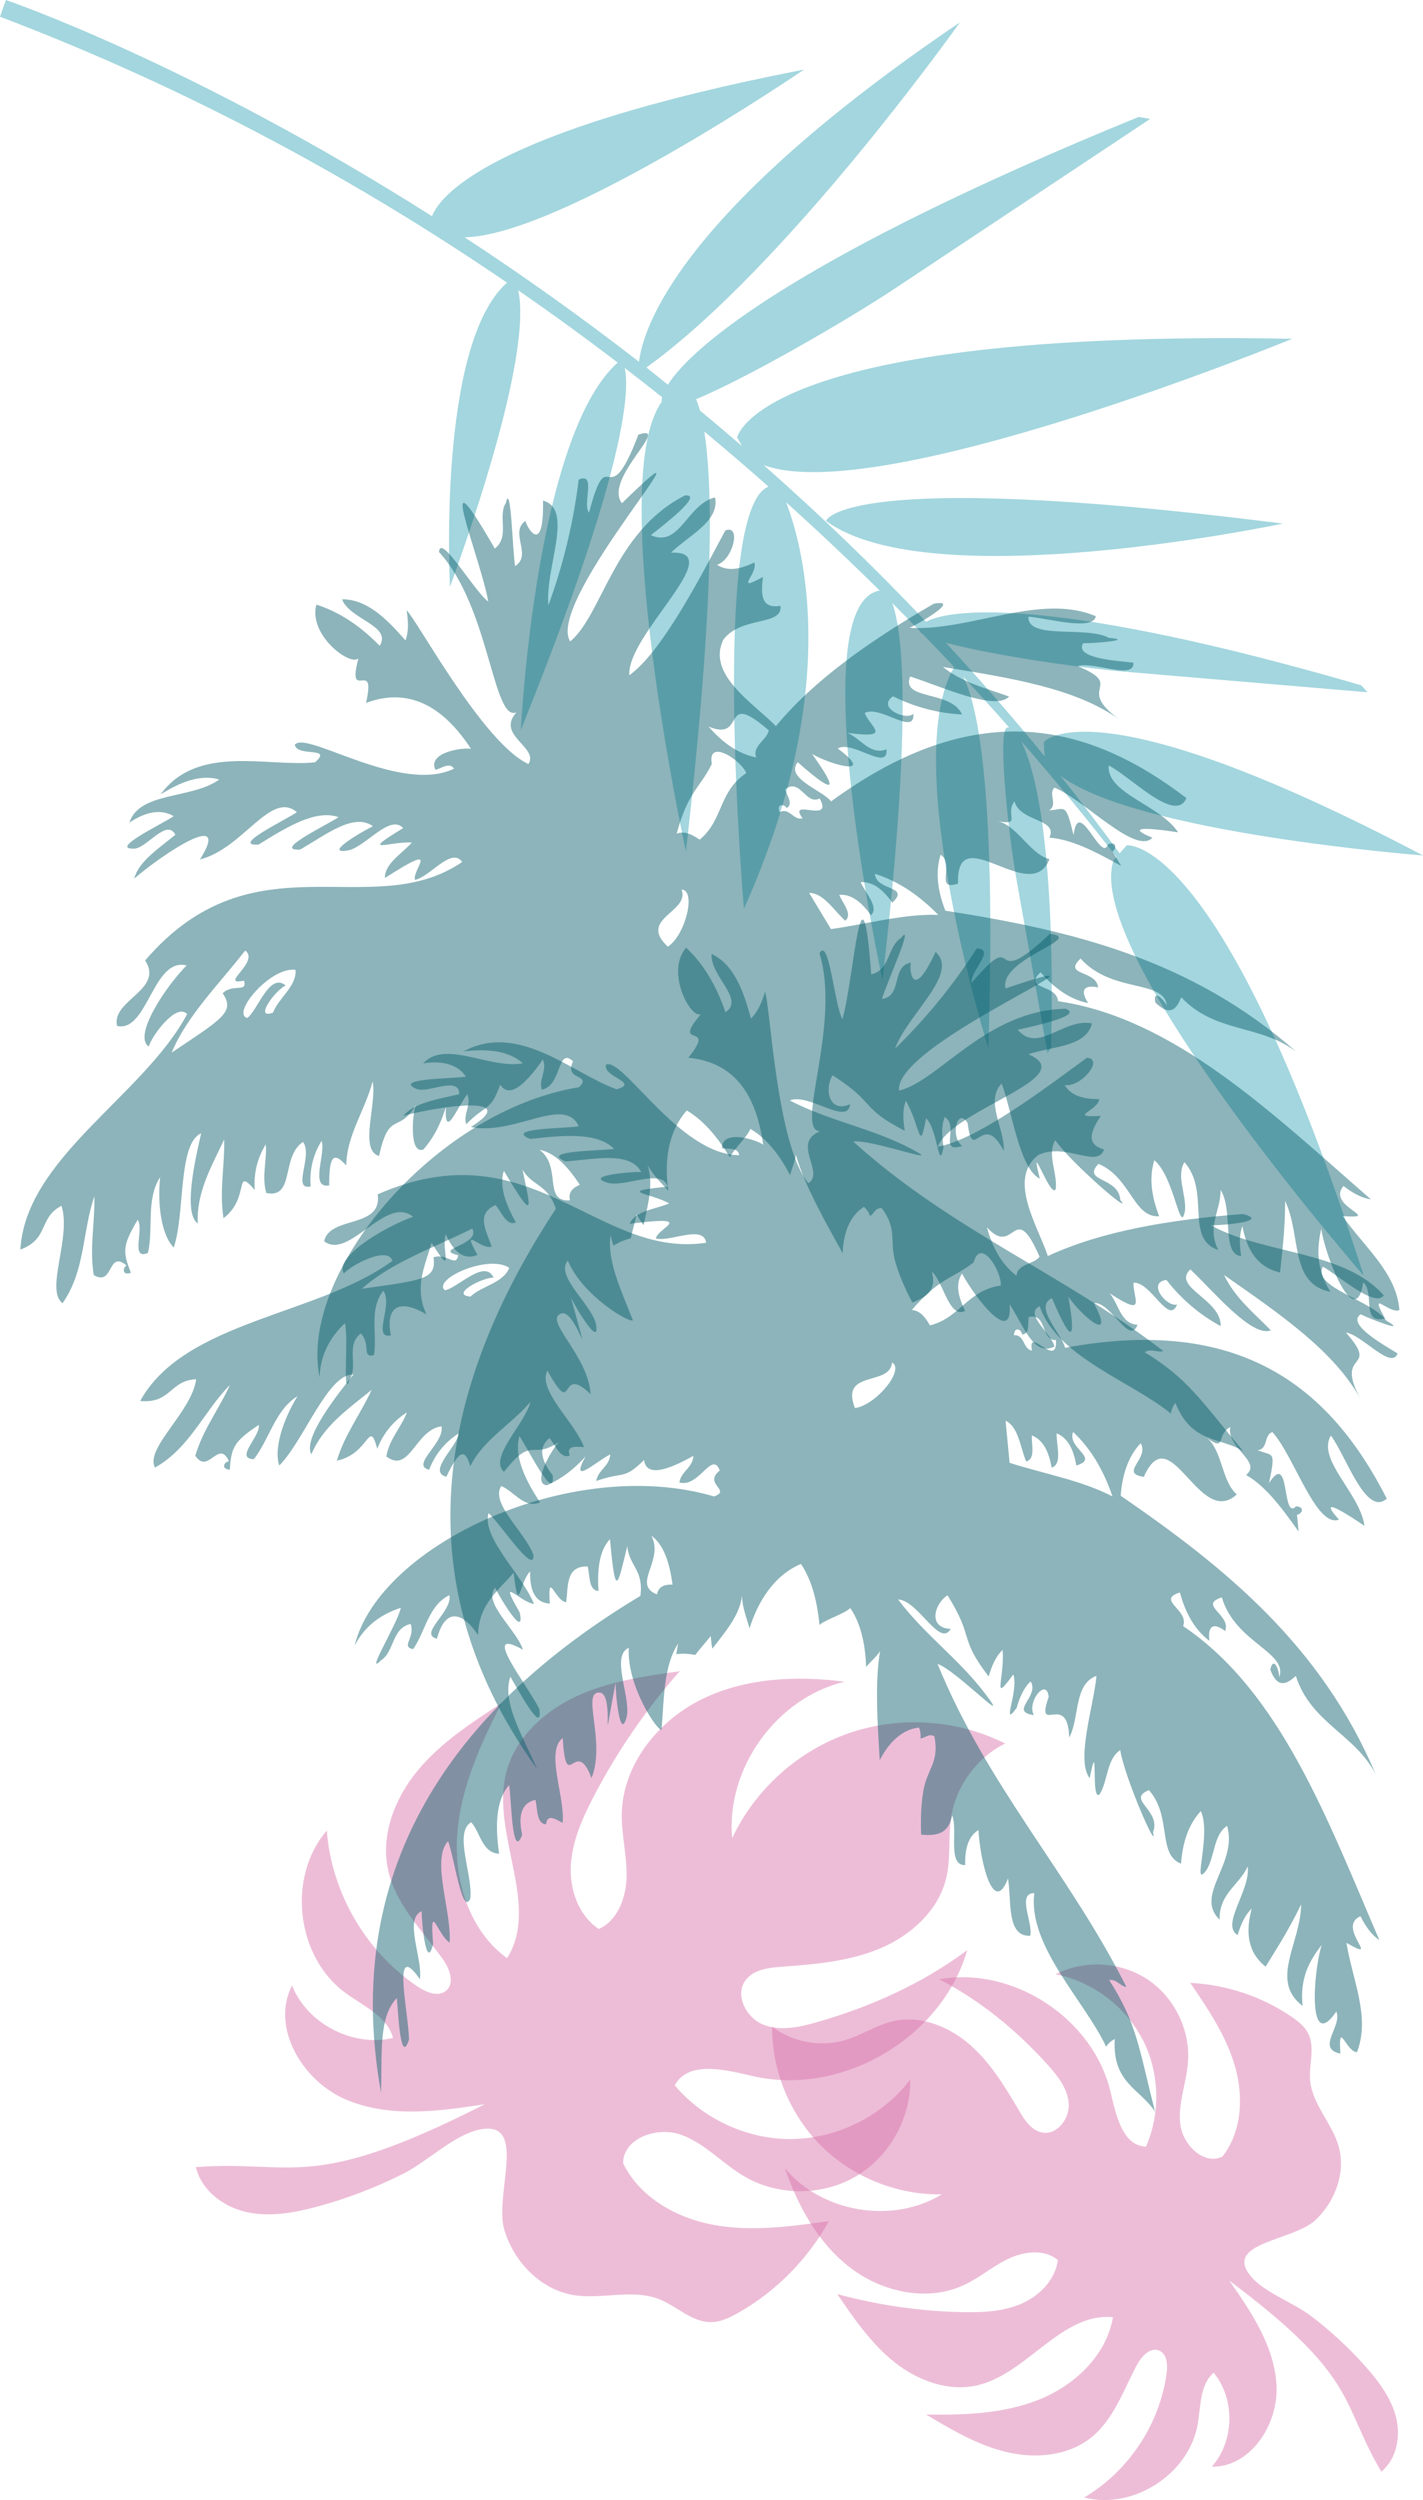 <svg xmlns="http://www.w3.org/2000/svg" viewBox="0 0 582.01 1022.46"><defs><style> .cls-1 { isolation: isolate; } .cls-2 { fill: #d973ab; opacity: .47; } .cls-2, .cls-3, .cls-4 { stroke-width: 0px; } .cls-3 { fill: #025966; mix-blend-mode: hard-light; opacity: .45; } .cls-4 { fill: #51b1c1; mix-blend-mode: multiply; opacity: .53; } </style></defs><g class="cls-1"><g id="Capa_2" data-name="Capa 2"><g id="Capa_1-2" data-name="Capa 1"><g><path class="cls-4" d="M386.83,262.84c13.67,14.76,27.17,30.25,40.42,46.47l-.33-5.79s19.6-25.02,155.09,46.36c0,0-117.55-9.04-148.41-32.74,8.25,10.31,16.34,20.98,24.34,31.88l2.88-3.28s39.12-5.09,96.93,175.98c0,0-115.26-132.14-102.28-169.89l1.18-1.34c-11.16-14.38-24.16-30.36-39.06-47.45,6.14,11.81,14.08,45.25,12.34,125.31l-1.52,2.31s-9.54-53.42-12.71-71.23c-3.18-17.81-7.46-57.84-4.22-61.5.31-.35.75-.5,1.29-.38-6-6.8-12.3-13.76-18.88-20.85,5.11,9.61,13.69,41.82,10.44,149.51-.03.87-.06,1.74-.08,2.61-.02-.09-36.76-117.48-13.96-155.99-4.19-4.47-8.5-8.99-12.92-13.55-.45-.3-.86-.61-1.06-.89-.07-.11-.11-.24-.16-.36-3.67-3.78-7.4-7.58-11.23-11.42,4.03,11.02,8.43,44.93-3.42,149.34-.19,1.62-.37,3.26-.56,4.91,0,0-33.46-153.86-1.14-159.32-12.03-11.88-24.79-23.97-38.3-36.13,7.27,18.79,22.8,77.04-17.24,166.26,0,0-14.01-163.35,10.07-172.64-8.48-7.51-17.23-15.03-26.28-22.54,3.33,21.08,4.4,66.73-6.85,165.87-.22,1.93-.44,3.87-.67,5.84,0,0-33.02-151.82-9.88-183.84-.05-.55-.01-1.17.16-1.9-5.03-4-10.13-8-15.31-11.98,2.02,8.78,1.09,39.75-41.49,145.59-.32.8-.65,1.61-.98,2.43,0-.1,5.93-120.19,39.61-150.2-13.07-9.97-26.63-19.86-40.72-29.59,2.32,9.67,1.94,38.02-27.15,119.33-.24.66-.48,1.34-.72,2.01,0-.08-5.41-99.12,23.33-124.44C147.36,74.63,78.29,36.57,0,6.84L2.4,0s75.28,25.58,174.3,88.44c2.81-7.54,21.92-34.72,152.14-59.98,0,0-99.3,67.9-138.8,68.59,22.88,15,46.82,31.89,71.31,50.92,1.72-14.19,16.67-61.2,131.27-138.83,0,0-70.75,99.76-128.23,141.16,2.91,2.28,5.85,4.7,8.78,7.04,10.21-16.17,54.46-53.1,192.55-109.52l4.7.82s-77.92,51.76-103.89,69.02c-20.09,13.35-60.74,36.85-81.84,45.62.52,1.21,1.06,2.72,1.58,4.62,5.74,4.73,11.49,9.61,17.25,14.58l-2.05-3.56s8.92-44.4,227.1-40.37c0,0-168.92,69.36-216.24,51.66,22.23,19.59,44.5,40.95,66.46,64.11,10.59-5.88,54.59-9.93,177.97,25.96l2.54,2.85s-74.61-6.32-99.48-8.43c-18.87-1.6-54.98-6.92-72.96-11.84ZM524.7,214.14h0s1.57.2,1.57.2c-.53-.07-1.05-.13-1.57-.2ZM337.85,213.05c42.86,31.62,186.74,1.11,186.85,1.09-1.03-.13-2.07-.26-3.1-.39-177.64-22.22-183.76-.7-183.76-.7ZM213.01,298.5h0c-.17.41-.33.82-.5,1.23l.5-1.23ZM184.03,240.05h0c-.12.34-.24.67-.37,1.02l.37-1.02ZM404.24,428.84h0c-.01.44-.02.88-.04,1.33l.05-1.33Z"></path><path class="cls-2" d="M324.73,874.84c-18.43.45-36.88-7.86-48.75-21.96,5.48-10.2,20.55-6.43,31.82-3.8,36.44,8.51,77.43-15.52,87.79-51.48-18.36,13.7-39.62,23.22-61.64,29.5-7.15,2.04-14.97,3.72-21.86.92-6.89-2.79-11.58-11.91-7.26-17.97,3.21-4.51,9.49-5.29,15.02-5.68,13.63-.98,27.53-2.17,40.12-7.48,12.59-5.31,23.89-15.5,27.05-28.8,1.95-8.2.7-16.83,2.05-25.15,2.06-12.69,10.54-24.16,22.05-29.86-19.63-9.84-43.25-11.4-64-4.2-20.75,7.19-38.34,23.03-47.66,42.91-2.59-28.51,18.11-57.34,45.96-63.99-19.78-2.56-40.63-1.59-58.51,7.24-17.88,8.83-32.14,26.71-32.59,46.64-.19,8.59,2.09,17.08,1.96,25.67-.13,8.59-3.53,18.06-11.37,21.58-8.27-5.44-11.97-16.07-11.43-25.95.54-9.88,4.66-19.2,9.22-27.98,9.62-18.52,21.51-35.85,35.32-51.5-14.54,2.06-29.32,4.18-42.61,10.43-13.29,6.25-25.09,17.34-28.5,31.62-5.96,24.93,14.09,53.6.5,75.33-15.4-11.14-21.8-31.67-20.4-50.63,1.4-18.96,9.43-36.75,18.1-53.66-12.35,8.01-24.89,16.2-34.27,27.53-9.38,11.34-15.28,26.52-12.06,40.88,3.11,13.86,13.82,24.47,22.14,35.98,2.86,3.95,5.27,9.99,1.57,13.17-3.18,2.74-8.09.74-11.58-1.6-21.2-14.19-35.34-38.44-37.24-63.88-16.31,18.96-12.59,51.58,7.57,66.38,7.39,5.43,17.18,9.59,19.53,18.45-16.45,3.87-35.01-5.75-41.33-21.43-8.79,17.13,4.22,38.98,21.91,46.57,17.69,7.59,37.91,4.95,56.93,1.97-71.62,36.42-77.82,22.73-118.14,25.71,2.19,9.53,11.25,16.33,20.79,18.42,9.55,2.09,19.51.27,28.95-2.29,12.19-3.31,24.03-7.85,35.31-13.54,9.38-4.73,20.58-15.76,30.82-17.91,20.4-4.28,5.89,26.6,10.31,41.15,3.93,12.92,14.64,24.13,27.94,26.45,11.68,2.04,24.24-2.59,35.28,1.73,7.29,2.85,13.41,9.45,21.24,9.4,3.94-.03,7.64-1.8,11.07-3.74,15.53-8.79,28.55-21.96,37.17-37.58-15.5,2.18-31.31,4.36-46.72,1.63-15.41-2.73-30.64-11.24-37.45-25.33.1-10.36,14.12-15.12,23.85-11.57,9.73,3.55,16.9,11.84,25.85,17.06,13.73,8,31.78,7.98,45.49-.06,13.71-8.04,22.55-23.77,22.28-39.66-11.16,14.67-29.18,23.88-47.61,24.33Z"></path><path class="cls-2" d="M467.18,833.82c7.06,13.49,7.64,30.2,1.52,44.14-9.56-.34-12.27-12.88-14.43-22.19-6.99-30.11-39.76-51.71-70.19-46.27,16.85,8.61,31.67,20.88,44.36,34.91,4.12,4.55,8.21,9.74,8.66,15.86.44,6.12-4.6,12.93-10.66,11.94-4.52-.73-7.38-5.1-9.69-9.06-5.7-9.74-11.65-19.61-20.19-27-8.53-7.39-20.2-12.05-31.21-9.53-6.78,1.55-12.73,5.62-19.38,7.66-10.15,3.1-21.75,1.01-30.18-5.44-.13,18.14,7.34,36.21,20.24,48.96,12.9,12.75,31.06,20.01,49.19,19.66-20.18,12.33-49.1,7.5-64.19-10.71,5.32,15.59,13.65,30.69,26.72,40.72,13.07,10.02,31.52,14.07,46.46,7.12,6.43-2.99,11.89-7.79,18.31-10.82,6.41-3.04,14.67-3.97,20.14.55-1.01,8.11-7.54,14.73-15.06,17.94-7.52,3.21-15.92,3.55-24.1,3.38-17.23-.37-34.42-2.86-51.05-7.38,6.83,10.02,13.8,20.2,23.28,27.77,9.48,7.57,22.01,12.26,33.83,9.58,20.65-4.68,34.57-30,55.64-27.86-2.63,15.48-15.51,27.71-30.07,33.6-14.56,5.88-30.67,6.42-46.37,6.17,10.44,6.22,21.09,12.53,32.91,15.35,11.83,2.82,25.23,1.64,34.69-5.99,9.14-7.36,13.09-19.17,18.58-29.54,1.89-3.56,5.48-7.55,9.18-5.97,3.19,1.36,3.5,5.73,3.04,9.17-2.78,20.89-15.59,40.21-33.75,50.91,20,5.17,42.82-9.5,46.43-29.83,1.33-7.46.83-16.23,6.55-21.2,8.87,10.78,8.52,28.05-.8,38.45,15.9.26,27.34-17.35,26.51-33.23-.83-15.88-10.16-29.9-19.32-42.9,53.13,39.78,45.25,49.37,62.17,78.16,6.26-5.1,8-14.29,6.06-22.13-1.93-7.84-6.92-14.56-12.26-20.62-6.9-7.82-14.59-14.94-22.92-21.22-6.93-5.23-19.19-9.5-24.52-16.3-10.62-13.55,17.56-14.07,26.73-22.66,8.14-7.62,12.54-19.65,9.41-30.36-2.75-9.4-10.76-17.02-11.6-26.78-.55-6.44,2.11-13.38-.79-19.17-1.46-2.91-4.12-5.01-6.81-6.84-12.18-8.3-26.69-13.14-41.42-13.83,7.27,10.69,14.65,21.61,18.26,34.03,3.6,12.42,2.86,26.81-5.1,37-7.71,3.71-16.36-4.94-17.28-13.45-.92-8.51,2.61-16.85,3.2-25.38.92-13.1-5.69-26.46-16.65-33.69-10.96-7.23-25.84-8.04-37.52-2.04,14.94,2.92,28.35,12.91,35.41,26.4Z"></path><path class="cls-3" d="M549.07,497.36c17.24,1.28-6.83-3.82.42-12.29,3.52,2.66,7.18,4.87,11.2,5.45-40.64-35.44-80.47-74.09-127.94-81.04-.56-7.12-14.72-4.73-7.14-11.83,5.84,6.79,12.27,11.19,19.44,12.6-3.49-5.44-1.57-7.58,4.06-6.4-.57-7.15-14.7-4.73-7.16-11.81,12.94,14.38,34.04,8.38,35.33,19.26-1.77-3.21-5.91-6.68-4.7-1.23,5.36,5.21,8.35,3.58,10.54-2.2,13.92,14.8,32.32,10.96,47.06,22.31-43.25-38.24-92.92-49.83-143.52-57.71-3.27-8.34-4.13-16.02-1.95-22.89,6.1,3.85-2.79,15,7.13,11.83-.9-27.15,29.66,9.59,37.39-10.01-7.86-1.98-13.3-13.92-21.23-15.56,10.25,1.92,2.78-2.65,6.92-8.11,2.21,8.49,18.02,7.07,14.28,14.86,8.84.73,17.58,5.03,29.37,11.57l-3.57-5.92c1.63-.94,1.86-4.33-1.79-2.95-2.79,8.18-12.12-20.07-14.11-3.71-3.34-13.75-3.32-10.48-10.07-10.14,3.85-2.3-.47-6.72,2.26-9.31,12.2,4.94,33.21,27.76,40.05,20.49-14.2-5.8,4.98-3.07,10.52-2.2-7.4-11.28-29.39-15.87-28.39-27.36,8.98,4.59,27.39,23.97,31.77,13.35-40.82-31.22-86.62-41.57-145.32,1.36-3.36-4.46-18.98-9.45-13.64-16.02,19.91,17.52,12.82,6.48,5.84-3.43,7.1,4.32,26.75,9.9,10.51-2.19,6.11-3.56,20.68,9.69,19.96.31-6.53,2.69-10.63-4.46-15.93-6.69,18.32,2.4,9.74-1.94,6.97-8.11,6.1-3.56,20.68,9.65,19.92.29-2.99,2.99-15.22-2.59-8.28-7.15,8.93,4.45,18.34,6.92,28.2,7.44-4.42-10.09-25.07-5.59-21.23-15.55,11.68,3.66,34.78,14.39,40.48,8.22-9.17-3.39-18.67-5.42-27.06-12.11,28.2,4.55,54.42,8.73,72.29,21.59-18.83-13.66,2.89-13.46-17.18-21.94,6.51-2.04,23.28,5.9,22.8-1.41-5.84-.71-24.33-1.6-20.58-7.95,3.62.15,21.72-1.3,10.54-2.19-8.89-5-33.43.94-32.9-8.68,7.51.56,26.67,6.09,27.54-.18-22.67-9.64-51.47,6.23-76.12,4.76,4.05-1.87,21.33-11.97,9.85-9.85-26.6,15.35-49.44,31.68-64.55,50.07-8.66-9.06-28.65-21.12-21.43-35.5,7.56-9.68,24.32-5.39,23.3-13.72-7.33,1.19-8.27-3.53-7.15-11.81-12.35,6.72-1.75-1.6-3.58-5.94-5.66,2.81-10.92,3.79-15.23.96,6.55-1.96,10.1-16.75,3.38-14.02-10.08,18.91-25.79,49.51-39.25,59.22-1.15-16.62,41.02-51.17,17.07-50.16,7.36-7.19,20.08-12.92,17.96-22.6-11.54,2.93-14.43,20.78-26.23,15.45,4.98-3.91,22.06-17.06,13.91-16.22-29.02,14.72-33.84,49-46.89,59.68-10.69-16.68,65.75-99.92,21.17-56.54-7.82-9.8,20.83-32.68,6.72-28.03-13.21,34.78-11.96.75-20.19,31.93-2.8-3.67,3.15-16.77-4.23-13.55-2.15,17.65-6.31,34.79-12.38,51.41-1.47-15.16,10.6-39.29-2.2-42.82.41,23.66-6.99,10.34-7.16,8.28-6.8,4.76,2.96,13.89-4.28,18.54-1.05-6.69-1.71-34.96-3.76-25.87-3.52,5.68,1.78,13.71-4.53,18.68-26.38-45.83-5.48,4.84-2.69,21.65-5.82-4.26-19.61-28.3-20.13-20.23,20.77,22.46,22.02,69.77,31.7,65.54-8.6,9.43,9.26,14.24,4.89,21.17-18.62-8.57-45.7-59.16-49.84-62.89.69,4.34.93,8.55-.46,12.33-7.82-9.04-15.91-16.92-25.93-16.82,3.2,8.37,20.44,10.7,15.4,19.02-8.02-8.22-16.64-13.94-25.91-16.85-3.37,12.43,13.86,25.31,17.2,21.98-4.98,18.81,7.55-.76,3.08,18.22,17.37-6.44,31.4,1.11,42.98,18.8-2.81-.67-18,1.21-14.57,8.58,2.65-.68,5.8-3.31,7.61-.48-22.04,10.56-60.71-15.88-65.12-9.77,1.02,5.17,15.72.52,8.29,7.15-18.88,2.12-48.1-7.71-63.18,13.16,8.85-5.64,16.96-8.2,23.98-6.11-11.26,8.14-32.67,4.82-36.77,17.65,6.99-4.7,13.03-5.6,18.16-2.67-4.63,3.18-27.34,13.92-15.71,13.26,5.21-.88,12.99-12.33,16.37-5.64-6.91,5.65-15.05,10.95-16.82,17.93,11.93-10.3,40.1-28.92,26.89-7.83,17.74-4.5,28.95-28.4,39.64-19.34-4.64,3.23-27.34,13.93-15.68,13.25,11.77-7.33,23.51-14.47,32.72-11.22-4.66,3.2-27.39,13.92-15.69,13.25,10.62-6.11,21.95-15.21,29.77-9.52-4.04,1.85-21.33,11.96-9.84,9.81,7.09-1.79,16.92-14.93,22.17-9.05-18.49,11.24-5.51,5.31,3.57,5.9-4.21,4.7-11.19,8.66-11,14.49,23.88-15.36,10.87-3.27,12.29.79,6.18-1.31,14.98-13.64,19.29-7.32-37.46,25.44-85.13-11.65-129.68,40.27,7.89,12.01-13.93,16.22-11.46,26.78,12.54,2.81,14.61-28.22,28.45-24.76-8.54,8.58-22.07,28.85-15.48,33.18,1.05-4.16,11.31-18.18,15.67-13.26-17.82,33.41-66.06,58.77-68.2,96.3,11.84-4.35,7.31-12.95,16.81-17.92,4.16,12.77-6.78,34.54.44,39.86,9.33-13.27,8.06-29.33,13.02-43.78.27,10.85-2.07,21.01-.26,32.25,8.23,4.95,5.54-10.52,13.42-3.9-1.62.91-1.85,4.32,1.79,2.96-3.49-8.64-3.4-11.22,2.74-21.65,2.78,3.67-3.16,16.76,4.23,13.53,2.31-10.15-.89-21.77,4.97-30.97-1.28,12.78,1.07,24.39,5.57,28.77,4.72-13.7,1.6-42.56,11.23-46.71-2.39,10.23-7.52,32.68-1.38,36.91-.69-12.6,5.61-23.38,10.8-34.42.23,10.85-2.06,20.99-.29,32.24,11.01-8.36,4.15-21.49,12.79-11.54-.51-6.77,1-13,4.5-18.67.56,6.76-1.8,12.75.21,19.9,11.81,2.4,5.91-14.95,15.02-20.87,4.17,5.52-4.72,19.91,3.12,18.19-.53-6.74.96-12.96,4.47-18.65,1.88,4.9-4.98,19.81,3.12,18.2-.07-12.23,1.84-13.89,6.96-8.11.15-12.39,7.82-22.75,10.78-34.41,1.94,8.88-5.69,28.13,2.64,30.51,4.19-19.13,8.03-8.71,15.04-20.89-1.47,4.07-2.72,20.44,3.11,18.22,2.91-3.34,6.44-8.36,9.21-17.45-.75,14.26,4.82-.17,8.73-5.15,1.86,4.64-1.78,7.83-.46,12.29,8.62-8.64,9.92-5.06,13.92-16.19,3.65,5.61,9.83.6,17.47-10.29,1.86,4.63-1.79,7.83-.47,12.33,8.31-1.48,6.28-17.77,12.79-11.57-3.86,8.07,8.03,5.08,2.44,10.58-59.58,9.68-114.88,76.87-106.07,118.65.22-8.24,3.5-15.66,10.33-22.15,1.64,6.21-1.22,32.22,1.99,22.91,3.51-5.71-1.78-13.71,4.5-18.71,4.25,4.41.24,10.16,5.38,8.88,1.45-8.72-2.14-18.78,3.82-26.33,4.17,5.52-4.73,19.91,3.11,18.24-2.54-13.33,5.02-14.31,14.56-8.57-5.28-11.37-.43-20,2.07-29.31,9.79,15.51,3.74,2.54,5.83-3.42,3.24,7.21,7.4,10.7,12.95,8.39-7.01-12.53,1.57-1.73,5.82-3.43-2.16-6.39-6.64-13.35,1.6-16.97,2.56,3.2,4.58,8.68,8.29,7.13-4.29-7.73-6.87-15.03-4.91-21.14,13.04,21.95,10.95,15.45,7.62-.47,4.17,6.99,10.28,5.75,13.64,16.02-42.3,64.2-67.55,146.18-7.7,229.07-5.55-13.04-14.52-27.02-10.9-37.69,2.65,4.35,13.52,24.87,11.83,13.11-5.34-10.42-24.5-34.23-6.68-24.13-2.52-8.14-16.63-19.3-11.39-25.38,1.97,4.11,12.5,21.64,10.06,10.1-9.16-15.87-.45-4.48,5.84-3.45-4.76-11.98-21.57-27.21-18.57-37.18,4.96,4.57,18.62,25.46,18.39,17.27-3.08-9.09-17.9-21.31-13.2-28.33,5.29,2.19,9.4,9.4,15.87,6.68-6.7-10.08-10.65-19.39-8.45-27.08,3.31,4.7,14.6,27.71,13.63,16.02-4.91-6.25-5.98-11.53-1.31-15.26,2.55,3.22,4.59,8.69,8.28,7.15-1.55-3.95,2.12-3.72,5.83-3.43-3.61-10.04-19.13-23.26-14.99-31.29,11.67,20.83,4.14-3.43,17.7,9.64-1.08-16.17-19.43-30.25-12.08-32.99,3.94-1.48,8.35,10.48,8.61,10.39.13-.04-1.1-4.03-4.54-16.8,1.95,4.13,12.47,21.67,10.04,10.12-2.48-8.12-16.62-19.29-11.36-25.37,5.84,14.28,25.32,25.77,26.6,24.41-4.69-12-10.67-24.33-9.13-34.7.35,1.47.74,2.87,1.18,4.23,2.51-1.6,4.25-2.24,7.11-3.08.65-3.13,1.88-7.31,2.37-9.72.73,1.13,1.95,3.43,2.88,4.35,1.67-8.38,4.24-16.87,1.52-24.79,2.22,4.48,5.88,7.66,8.58,10.78-1.65-11.05-.49-23.8,7.54-32.86,7.55,4.42,13.27,12.03,17.66,19.22.97-2.81,7.14-8.4,8.34-11.7,7,4.08,12.33,11.33,16.26,18.95.55-2.38,1.98-5.48,2.36-8.35,3.43,12.4,12.56,28.4,19.16,40.3.16-7.16,2.36-15.08,8.7-19,1.17,1.06,2.01,2.33,2.52,3.82,1.62-1.14,2.12-3.43,4.7-3.34,6.59,8.78,3.06,13.2,5.63,22.15,1.62,5.61,4.05,11.05,6.93,16.5,6.24-2.4,9.94-5.26,7.97-12.64,4.82,4.22,7,19.45,13.65,16.05-2.94-5.77-4.05-11.01-1.33-15.29,6.32,11.5,20.85,29.23,19.48,12.61,5.53,8.1,9.72,21.76,18.32,17.26-.98-5.23-12.63-13.27-6.02-16.49,6.88,20.67,37.76,30.85,53.72,43.96.03-1.21.51-2.63,1.76-4.43,6.78,16.78,18.31,13.9,27.74,19.73-17.25-20.64-22.38-29.47-40.26-40.44,2.91-1.76,4.92.33,7.62-.49-41.47-31.96-86.47-49.19-126.84-85.69,7.32-.87,34.39,8.99,26.43,4.48-16.83-9.67-35.32-12.38-52.36-21.26,7.61-3.26,23.86,10.59,24.62,1.53-8.59,3.8-10.57-6.19-7.14-11.82,17.97,11.42,11.08,13.27,29.54,22.68-.71-4.33-.98-8.54.45-12.29,6.06,10.73,5.48,22.12,8.27,7.15,4.96,4.94,5.06,22.61,7.15,11.84-.71-4.32-.97-8.54.46-12.33,6.12,3.89-2.73,15.05,7.17,11.85-5.07-3.6-2.03-16.28,2.23-9.36,1.99,17.25,5.97-5.77,14.75,11.38.53-8.99-7.85-20.33-.84-27.58,4.17,11.15,7.3,34.96,15.61,38.93-4.8-18.73,4.54,8.89,6.51,4.22.74-6.47-3.69-14.26-.21-19.96,6.29,9.2,32.6,31.81,26.6,24.44-.66-9.59-15.96-7.27-8.93-14.77,13.3,5.64,14.28,22.14,24.84,21.44-3.26-8.31-4.14-16.02-2-22.91,8.29,6.86,10.55,31.22,12.53,20.72.72-6.44-3.7-14.24-.21-19.92,10.75,12.05-.01,31.33,13.84,35.93-4.88-9.55,1.14-16.23.94-24.59,5.33,8.22.23,26.37,8.44,27.09-.68-4.31-.92-8.53.5-12.28,1.79,9.59,6.02,16.84,15.4,18.97.66-7.23,2.04-16.17,2.07-29.27,6.78,14.5,1.69,33.7,18.51,37.19-6.07-9.89-5.43-17.99-3.75-25.85,1.76,12.01,14.1,42.46,17.17,21.95,4.93,4.27-1.09,17.32,8.95,14.8-6.99-12.54,1.56-1.73,5.85-3.44-1.14-15.33-14.4-25.79-23.22-38.46ZM91.06,406.2c5.22,7.73-.24,10.45-20.83,24.3,6.13-14.93,19.38-28.01,30.06-41.74,6.19,4.57-11.24,14.63-.48,12.3,1.42,5.15-4.42,1.03-8.74,5.15ZM111.66,414.15c-8.07,3.04,1-9.23,5.18-11.1-6.66-5.5-11.3,9.99-15.69,13.29-6.75-1.69,9.49-21.13,19.74-19.68.48,6.78-6.94,11.44-9.23,17.49ZM233.15,490.93c-11.25.84-3.16-13.78-12.51-20.69,6.38,1.21,11.63,6.94,16.52,14.32-3.65,1.52-4.74,3.72-4.01,6.37ZM273.16,387.19c-12.48-11.56,9.19-14.12,5.6-23.37,6.08.21,1.7,18.54-5.6,23.37ZM286.18,343.42c-2.86-1.86-5.76-3.78-9.42-2.47,4.68-17.23,9.31-18.35,14.39-28.51-1.99-10.57,11.76-1.82,14.09,3.72-11.5,7.73-9.26,19.09-19.07,27.26ZM309.28,309.78c-7.14-1.41-13.58-5.81-19.46-12.61,15.85,6.52,4.53-15.83,24.63,1.55-.81,3.92-6.92,6.46-5.17,11.06ZM318.9,332.2c-1.49-3.69,1.91-3.37,2.89-1.7,2.78-1.78.08-4.97-.66-7.66,6.18-4.87,8.4,6.65,14.1,3.71,6,10.68-13.44-.58-6.97,8.12-3.61,1.13-5.51-4.7-9.36-2.46ZM339.87,380l-8.93-14.81c5.83-.03,9.97,7.02,14.76,11.38,3.11-2.5-.81-6.83-2.48-10.6,5.11-.38,9.25,3.13,13,8.37,3.4-3.23-2.05-8.82-4.24-13.53,5.08-.36,9.24,3.13,12.98,8.38,7.53-7.04-6.59-4.66-7.14-11.82,9.31,2.91,17.91,8.61,25.94,16.81-14.06-.51-29.21,3.78-43.89,5.81Z"></path><path class="cls-3" d="M550.72,794.62c14.99,8.61-4.5-6.4,5.7-10.9,2.02,3.92,4.36,7.5,7.74,9.76-21.29-49.54-40.48-101.62-80.26-128.42,2.58-6.66-11.23-10.63-1.32-13.75,2.33,8.65,6.22,15.4,12.07,19.77-.8-6.42,1.87-7.51,6.43-4.01,2.58-6.69-11.21-10.63-1.34-13.75,5.44,18.57,27.05,22.29,23.51,32.65-.21-3.66-2.44-8.58-3.7-3.14,2.57,7.01,5.98,6.84,10.45,2.58,6.15,19.36,24.4,23.87,32.77,40.48-22.44-53.19-62.2-85.13-104.4-114.14.66-8.94,3.21-16.23,8.15-21.48,3.83,6.11-9.01,12.31,1.31,13.75,10.94-24.86,22.59,21.49,38.04,7.16-6.23-5.19-5.96-18.31-12.4-23.21,8.41,6.17,3.65-1.18,9.75-4.32-1.68,8.61,13.18,14.17,6.44,19.58,7.65,4.48,13.67,12.14,21.47,23.14l-.66-6.88c1.88-.14,3.56-3.1-.34-3.43-6.05,6.17-2.24-23.34-11.11-9.45,2.94-13.84,1.55-10.89-4.68-13.5,4.46-.41,2.49-6.26,6.07-7.41,8.86,9.73,17.92,39.4,27.24,35.81-10.29-11.38,5.82-.61,10.43,2.57-1.79-13.37-19.63-27.03-13.75-36.95,6.11,8.03,14.32,33.47,22.86,25.79-23.28-45.81-60.1-74.97-131.59-61.67-1.1-5.47-13.02-16.73-5.36-20.34,10.36,24.41,8.75,11.39,6.75-.57,4.53,6.97,19.83,20.51,10.42,2.58,7.05-.57,14.45,17.68,17.86,8.91-7.05-.41-7.65-8.62-11.46-12.92,15.48,10.09,9.62,2.47,9.79-4.29,7.04-.57,14.46,17.64,17.83,8.88-3.99,1.4-12.6-8.92-4.37-10.03,6.12,7.88,13.54,14.18,22.2,18.91.38-11-20.18-15.88-12.41-23.21,8.95,8.36,25.12,28.03,32.94,24.93-6.8-7.02-14.48-12.97-19.15-22.63,23.45,16.31,45.28,31.42,55.83,50.75-11.07-20.46,8.43-10.88-5.99-27.22,6.75.98,18.43,15.39,21.16,8.59-4.95-3.17-21.24-11.97-15.11-16.07,3.2,1.7,20.14,8.23,10.45,2.58-5.86-8.35-30.54-13.62-25.91-22.07,6.53,3.76,21.41,17.04,24.9,11.76-16.27-18.5-49.1-16.66-70.68-28.65,4.46.07,24.41-1.57,13.14-4.62-30.62,2.32-58.28,7.16-79.86,17.2-3.88-11.92-16.69-31.44-3.96-41.28,11.01-5.45,24.25,5.67,26.94-2.29-7.12-2.1-5.93-6.76-1.33-13.74-14.04.71-.89-2.21-.66-6.9-6.32.09-11.49-1.31-14.14-5.73,6.75,1.07,16.36-10.73,9.12-11.17-17.27,12.68-44.67,33.47-61.01,36.4,6.15-15.48,59.13-28.37,37.1-37.83,9.75-3.29,23.7-2.96,25.97-12.6-11.67-2.35-22,12.49-30.34,2.58,6.18-1.38,27.27-5.84,19.56-8.6-32.53.71-51.71,29.53-68.1,33.5-2.41-19.66,102.52-61.62,43.55-41.81-2.81-12.22,32.93-20.45,18.19-22.36-26.96,25.64-11.11-4.5-32.02,20.05-.93-4.51,10.1-13.75,2.05-14.04-9.58,14.98-20.74,28.64-33.41,40.99,5.24-14.3,26.56-30.83,16.55-39.55-9.87,21.51-10.78,6.3-10.04,4.36-8.2,1.35-3.34,13.8-11.88,14.86,1.95-6.49,13.59-32.25,7.8-24.95-5.63,3.6-4.33,13.13-12.17,14.88-3.94-52.73-7.03,2-11.79,18.35-3.4-6.36-5.43-34-9.39-26.95,9.01,29.24-10.35,72.43.21,72.81-11.83,4.78,2.18,16.85-4.75,21.2-13.07-15.78-15.59-73.11-17.72-78.26-1.26,4.21-2.86,8.12-5.75,10.92-3.14-11.53-7.02-22.14-16.1-26.38-.73,8.93,13.8,18.49,5.65,23.81-3.67-10.88-8.97-19.77-16.07-26.4-8.41,9.75,1.54,28.81,5.99,27.26-12.63,14.8,7.13,2.58-5.11,17.76,18.45,1.72,27.82,14.59,30.61,35.55-2.24-1.82-16.75-6.7-16.85,1.43,2.68.53,6.66-.47,7.07,2.87-24.44-.02-47.86-40.59-54.48-36.99-1.32,5.1,13.95,7.27,4.38,10.03-17.94-6.26-40.02-27.77-62.65-15.48,10.42-1.25,18.83-.05,24.27,4.87-13.68,2.47-31.54-9.8-40.79,0,8.33-1.22,14.18.59,17.52,5.45-5.55.87-30.67.71-19.9,5.15,5.08,1.46,17.05-5.5,17.19,2-8.68,2.1-18.31,3.35-22.92,8.88,15.21-4.12,48.67-8.72,27.63,4.57,17.93,3.62,38.39-13.07,44.1-.28-5.58.9-30.68.73-19.87,5.16,13.78-1.51,27.46-2.87,34.36,4.05-5.58.87-30.71.69-19.88,5.15,12.22-.91,26.38-4.21,30.95,4.3-4.44-.08-24.4,1.55-13.12,4.58,7.17,1.45,21.72-6.14,23.91,1.43-21.53,2.13-7.27,2.41.67,6.87-5.83,2.42-13.83,2.97-16.18,8.3,28.17-3.51,11.22,1.76,10.74,6.03,6.14,1.49,19.4-5.81,20.56,1.75-44.78,6.72-71.7-47.34-134.33-19.82,1.91,14.24-19.58,8.59-21.92,19.19,10.09,7.96,25.39-19.11,36.36-10.01-11.42,4.04-32.38,16.46-28.32,23.22,2.75-3.29,18.06-11.49,19.87-5.17-30.53,22.41-84.99,24.39-103.16,57.3,12.56,1.21,12.2-8.51,22.91-8.88-1.77,13.31-21.06,28.2-16.85,36.12,14.15-7.92,19.96-22.95,30.68-33.83-4.45,9.9-10.96,18.05-14.19,28.97,5.28,8.03,9.55-7.08,13.78,2.29-1.86.12-3.54,3.1.33,3.44.59-9.3,1.79-11.58,11.84-18.33.92,4.51-10.1,13.74-2.04,14.03,6.47-8.15,8.62-20.01,17.88-25.77-6.68,10.96-9.6,22.45-7.43,28.35,10.18-10.31,19.86-37.67,30.34-37.25-6.58,8.19-20.92,26.21-17.22,32.68,4.84-11.66,15.18-18.65,24.63-26.36-4.49,9.88-10.94,18.03-14.22,28.94,13.54-2.77,13.04-17.58,16.53-4.87,2.47-6.32,6.52-11.28,12.14-14.88-2.42,6.34-7.14,10.72-8.43,18.03,9.61,7.28,11.79-10.92,22.57-12.31,1.37,6.79-12.88,15.91-5.06,17.75,2.44-6.31,6.47-11.27,12.1-14.88-.42,5.23-13.06,15.7-5.07,17.76,5.24-11.06,7.67-11.72,9.79-4.3,5.5-11.11,16.9-17.13,24.61-26.35-2.09,8.84-17.31,22.9-10.82,28.65,12.06-15.44,11.01-4.38,22.6-12.32-3.09,3.03-11.3,17.25-5.08,17.77,4.07-1.75,9.43-4.75,15.85-11.75-6.85,12.53,4.42,1.93,10.1-.86-.33,4.99-4.99,6.29-5.73,10.88,11.51-4.06,11.14-.27,19.55-8.58.87,6.63,8.61,4.8,20.2-1.72-.33,4.98-5,6.28-5.76,10.91,8.13,2.26,13.35-13.3,16.53-4.9-6.97,5.6,5.04,8.06-2.38,10.6-57.9-17.06-136.83,19.58-146.98,61.05,3.77-7.33,9.94-12.6,18.9-15.5-1.21,6.31-15.05,28.52-8.12,21.51,5.63-3.63,4.33-13.13,12.15-14.92,1.92,5.82-4.18,9.26,1,10.33,5.08-7.23,6.2-17.86,14.84-22.08,1.37,6.79-12.88,15.9-5.09,17.79,3.48-13.12,10.72-10.73,16.83-1.43.16-12.54,8.27-18.22,14.55-25.53,2.11,18.22,2.28,3.91,6.74-.56-.19,7.9,2.04,12.85,8.04,13.17-.9-14.33,2.16-.88,6.73-.57.81-6.69-.21-14.91,8.78-14.61.93,4,.37,9.81,4.39,10.02-.52-8.82.31-16.52,4.72-21.19,2.25,25.43,3.18,18.67,7.07,2.87.74,8.11,6.78,9.63,5.36,20.34-65.92,39.57-124.16,102.54-106.09,203.17.65-14.16-1.39-30.64,6.48-38.7.51,5.06,1.42,28.27,4.99,16.94-.3-11.71-7.27-41.46,4.43-24.64,1.25-8.42-6.64-24.6.72-27.81,0,4.56,1.9,24.92,4.69,13.46-1.39-18.27,1.53-4.23,6.76-.58.9-12.86-7.67-33.87-.65-41.55,2.49,6.27,5.76,31.01,9.1,23.52,1.16-9.53-6.91-26.96.36-31.25,3.82,4.27,4.41,12.54,11.42,12.89-1.68-11.98-1.21-22.09,4.1-28.07.95,5.67,1.17,31.29,5.35,20.34-1.72-7.76-.4-12.99,5.42-14.32.91,4,.38,9.82,4.37,10.03.32-4.23,3.52-2.43,6.74-.57,1.09-10.62-7.18-29.25.03-34.69,1.51,23.83,5.22-1.3,11.79,16.35,6.02-15.04-4.42-35.67,3.39-34.97,4.19.37,2.99,13.06,3.27,13.1.14.02.75-4.11,3.18-17.11-.03,4.57,1.86,24.93,4.67,13.47,1.28-8.4-6.63-24.58.74-27.79-.91,15.4,11.67,34.19,13.41,33.52.97-12.85.92-26.55,6.79-35.23-.32,1.47-.58,2.91-.77,4.32,2.95-.36,4.8-.18,7.74.3,1.94-2.54,4.86-5.78,6.34-7.74.17,1.33.27,3.94.71,5.16,5.13-6.83,11.12-13.38,12.1-21.69.06,5,1.99,9.45,3.07,13.43,3.29-10.68,9.86-21.67,21.02-26.36,4.9,7.25,6.75,16.59,7.6,24.97,2.09-2.11,10.07-4.48,12.58-6.94,4.55,6.71,6.21,15.55,6.46,24.12,1.53-1.91,4.16-4.08,5.74-6.51-2.27,12.67-.97,31.04-.17,44.63,3.25-6.39,8.65-12.57,16.06-13.36.6,1.46.8,2.97.61,4.53,1.96-.33,3.39-2.17,5.68-.98,2.15,10.76-2.95,13.22-4.51,22.4-.97,5.75-1.13,11.72-.89,17.88,6.67.53,11.23-.44,12.66-7.94,2.52,5.89-2.11,20.57,5.36,20.37-.15-6.47,1.12-11.68,5.42-14.36.72,13.1,6.15,35.38,12.1,19.8,1.49,9.69-.65,23.82,9.04,23.48,1.38-5.14-5.65-17.42,1.71-17.47-2.75,21.61,20.69,44.15,29.4,62.88.55-1.08,1.59-2.15,3.51-3.24-1.15,18.06,10.49,20.45,16.47,29.8-6.62-26.07-7.42-36.25-18.79-53.89,3.39-.32,4.3,2.43,7.08,2.86-23.55-46.76-56.66-81.76-77.26-132.15,6.98,2.38,27.11,22.99,21.88,15.48-10.99-16-26.49-26.45-38-41.83,8.27.36,16.93,19.87,21.53,12.03-9.38-.3-6.85-10.15-1.32-13.75,11.26,18.07,4.25,16.76,16.82,33.23,1.24-4.21,2.81-8.12,5.73-10.89.81,12.3-4.64,22.31,4.36,10.03,2.34,6.61-5.22,22.57,1.32,13.77,1.23-4.2,2.82-8.11,5.75-10.92,3.83,6.15-8.97,12.38,1.33,13.79-3.01-5.44,5.22-15.55,6.07-7.47-5.67,16.41,7.88-2.62,8.37,16.64,4.37-7.88,1.72-21.73,11.18-25.23-1.06,11.85-8.55,34.68-2.78,41.85,3.78-18.96.25,9.98,4.04,6.63,3.47-5.51,2.84-14.45,8.45-18.09,1.69,11.02,15.62,42.78,13.4,33.55,3.56-8.94-11.24-13.46-1.66-17.19,9.55,10.84,3.3,26.14,13.11,30.08.66-8.9,3.2-16.23,8.11-21.52,4.5,9.77-4,32.72,2.33,24.1,3.44-5.49,2.82-14.44,8.43-18.05,4.48,15.51-13.57,28.24-3.08,38.38-.26-10.72,8.05-14.14,11.49-21.77,1.25,9.72-11.2,23.87-4.11,28.07,1.25-4.18,2.86-8.08,5.77-10.86-2.53,9.42-1.87,17.79,5.67,23.77,3.73-6.23,8.83-13.7,14.53-25.49-.17,16.01-13.06,31.12.59,41.54-1.2-11.54,2.89-18.57,7.81-24.93-3.6,11.59-5.66,44.38,5.98,27.22,2.6,5.99-8.48,15.14,1.67,17.22-.87-14.33,2.16-.88,6.77-.57,5.6-14.31-1.82-29.48-4.29-44.72ZM177.29,514.22c1.36,9.23-4.74,9.32-29.3,12.89,11.99-10.8,29.6-16.86,45.16-24.62,3.6,6.8-16.47,8.33-5.75,10.88-.95,5.25-4.43-.99-10.11.85ZM192.41,530.3c-8.59-.76,4.9-7.89,9.47-7.76-3.62-7.84-14.51,4.12-19.9,5.19-5.35-4.44,17.7-14.94,26.32-9.2-2.51,6.32-11.21,7.3-15.89,11.78ZM268.71,652.1c-10.51-4.12,3.12-13.79-2.32-24.06,5.22,3.85,7.48,11.29,8.69,20.06-3.95-.21-5.88,1.3-6.37,4.01ZM349.68,575.89c-6.24-15.83,14.39-8.75,15.16-18.64,5.39,2.82-6.49,17.45-15.16,18.64ZM380.36,542.07c-1.77-2.92-3.56-5.91-7.42-6.31,11.68-13.51,16.34-12.51,25.31-19.47,2.78-10.39,11.39,3.45,11.1,9.46-13.71,1.99-16.61,13.2-28.99,16.32ZM415.74,521.74c-5.83-4.36-9.73-11.12-12.09-19.79,11.47,12.74,10.94-12.31,21.54,12.06-2.43,3.18-9.03,2.83-9.45,7.73ZM414.71,546.11c.25-3.98,3.18-2.21,3.34-.28,3.28-.4,2.22-4.45,2.72-7.19,7.67-1.71,4.7,9.63,11.11,9.44.79,12.22-11.86-6.34-9.79,4.3-3.74-.54-2.94-6.62-7.37-6.27ZM412.92,598.28l-1.64-17.22c5.27,2.49,5.95,10.64,8.39,16.65,3.89-.91,2.22-6.51,2.35-10.63,4.77,1.87,6.98,6.82,8.1,13.18,4.46-1.44,1.97-8.84,2.03-14.03,4.73,1.87,6.98,6.82,8.07,13.17,9.84-3.09-3.93-7.06-1.32-13.74,7.13,6.65,12.42,15.51,16.11,26.38-12.45-6.54-27.97-9.24-42.08-13.76Z"></path></g></g></g></g></svg>